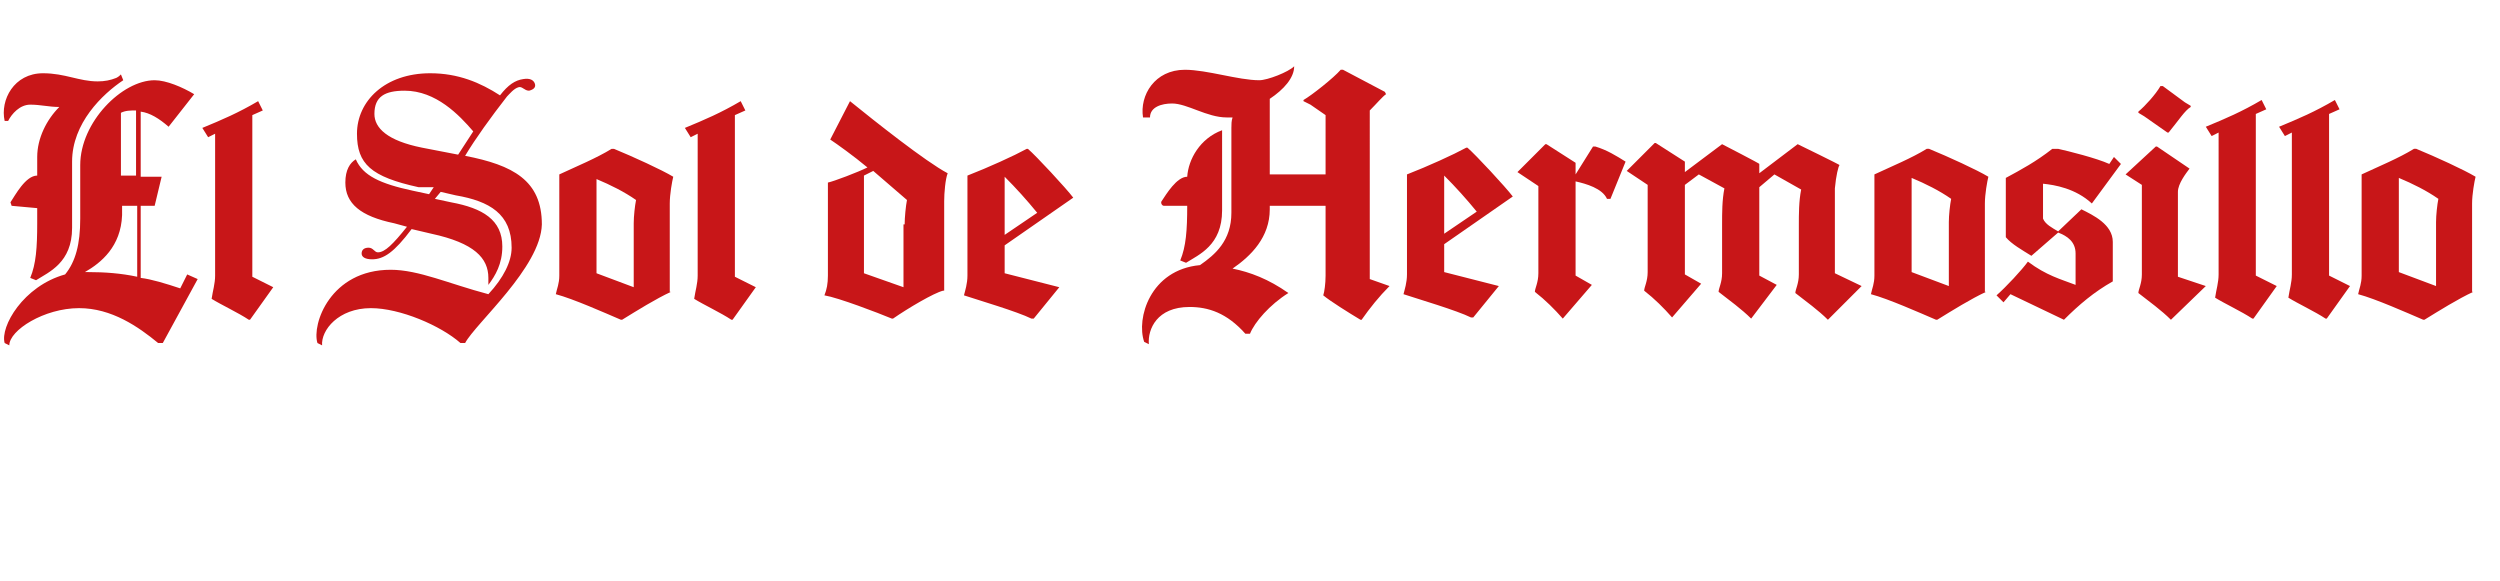 <?xml version="1.0" encoding="utf-8"?>
<!-- Generator: Adobe Illustrator 21.1.0, SVG Export Plug-In . SVG Version: 6.00 Build 0)  -->
<svg version="1.1" id="Capa_1" xmlns="http://www.w3.org/2000/svg" xmlns:xlink="http://www.w3.org/1999/xlink" x="0px" y="0px"
	 viewBox="0 0 215 50" style="enable-background:new 0 0 215 50;" xml:space="preserve">
<style type="text/css">
	.st0{fill:#C81618;}
</style>
<g>
	<path class="st0" d="M13.6,29.5c-1.7-1.4-4-3-6.8-3c-3,0-6,1.9-6,3.2l-0.4-0.2c-0.4-1.4,1.6-4.9,5.2-5.9c0.9-1.1,1.3-2.6,1.3-4.8
		v-4.6c0-3.7,3.6-7.3,6.4-7.3c1,0,2.4,0.6,3.4,1.2l-2.2,2.8c-0.8-0.7-1.6-1.2-2.4-1.3v5.6h1.8l-0.6,2.5h-1.2v6.2
		c0.9,0.1,2.2,0.5,3.4,0.9c0.2-0.4,0.4-0.8,0.6-1.2L17,24l-3,5.5L13.6,29.5z M1,17.7l-0.1-0.3c0.4-0.6,1.3-2.3,2.3-2.3v-1.6
		c0-1.6,0.8-3.2,1.9-4.3C4.2,9.2,3.5,9,2.6,9C1.7,9,1,9.8,0.7,10.4l-0.3,0C0,8.6,1.2,6.3,3.7,6.3C5.6,6.3,6.8,7,8.4,7
		C9,7,9.5,6.9,10,6.7c0.2-0.1,0.3-0.2,0.4-0.3l0.2,0.5c-1.8,1.2-4.4,3.7-4.4,7v5.7c0,3-2,3.8-3.1,4.5l-0.5-0.2
		c0.5-1.2,0.6-2.6,0.6-4.7v-1.3L1,17.7z M7.3,23.4c0.1,0,0.2,0,0.3,0c1.4,0,2.8,0.1,4.2,0.4v-6.1h-1.3v0.8
		C10.4,21.2,8.7,22.6,7.3,23.4L7.3,23.4z M10.4,9.7v5.4h1.3V9.5C11.2,9.5,10.8,9.5,10.4,9.7L10.4,9.7z M17.4,11
		c1.7-0.7,3.1-1.3,4.8-2.3l0.4,0.8l-0.9,0.4v13.9l1.8,0.9l-2,2.8h-0.1c-0.9-0.6-2.4-1.3-3.2-1.8c0.1-0.7,0.3-1.3,0.3-2V11.5
		l-0.6,0.3L17.4,11z M40.7,11.3c-1.2-1.4-3.2-3.5-5.9-3.5c-1.7,0-2.6,0.5-2.6,2c0,1.2,1.1,2.3,4.1,2.9l3.1,0.6L40.7,11.3z M40,29.5
		h-0.4c-1.7-1.5-5.2-3-7.7-3c-2.8,0-4.3,1.9-4.2,3.2l-0.4-0.2c-0.5-1.6,1.1-6.3,6.3-6.3c2.4,0,5,1.2,8.4,2.1c1.3-1.4,2-2.8,2-4
		c0-2.9-1.9-4-4.8-4.5l-1.3-0.3l-0.5,0.6l1.4,0.3c2.7,0.5,4.4,1.5,4.4,3.8c0,1.5-0.6,2.5-1.2,3.3c0-0.2,0-0.4,0-0.6
		c0-1.7-1.2-3-4.9-3.8l-1.7-0.4c-1.5,2-2.4,2.6-3.4,2.6c-0.6,0-0.9-0.2-0.9-0.5c0-0.3,0.2-0.5,0.6-0.5c0.4,0,0.5,0.4,0.8,0.4
		c0.6,0,1.3-0.7,2.5-2.2l-1.1-0.3c-2.9-0.6-4.2-1.7-4.2-3.5c0-1.1,0.4-1.7,0.9-2c0.6,1.4,2.1,2.1,4.9,2.7l1.4,0.3l0.4-0.6L36,16.1
		c-4.1-0.9-5.3-2-5.3-4.6c0-2.8,2.4-5.2,6.3-5.2c2.4,0,4.3,0.8,6,1.9c0.7-0.9,1.3-1.3,2-1.4c0.6-0.1,0.9,0.1,1,0.4
		c0.1,0.3-0.1,0.5-0.5,0.6c-0.4,0-0.6-0.4-0.9-0.3c-0.4,0.1-0.8,0.6-1,0.8c-1.4,1.8-2.7,3.6-3.6,5.1c4.1,0.8,6.6,2.1,6.6,5.9
		C46.5,23,40.9,27.8,40,29.5L40,29.5z M57.7,25.1c-1.3,0.6-2.9,1.6-4.2,2.4h-0.1c-1.4-0.6-4.1-1.8-5.6-2.2c0.1-0.5,0.3-0.9,0.3-1.6
		V15c1.5-0.7,3.2-1.4,4.5-2.2h0.2c1.7,0.7,4.1,1.8,5.1,2.4c-0.1,0.4-0.3,1.5-0.3,2.3V25.1z M54.5,19.2c0-0.6,0.1-1.5,0.2-2
		c-1-0.7-2.2-1.3-3.4-1.8v8.1l3.2,1.2V19.2z M58.9,11c1.7-0.7,3.1-1.3,4.8-2.3l0.4,0.8l-0.9,0.4v13.9l1.8,0.9l-2,2.8h-0.1
		c-0.9-0.6-2.4-1.3-3.2-1.8c0.1-0.7,0.3-1.3,0.3-2V11.5l-0.6,0.3L58.9,11z M81.1,25c-0.8,0.2-3,1.5-4.3,2.4h-0.1
		c-1.2-0.5-4.6-1.8-5.8-2c0.2-0.5,0.3-1,0.3-1.7v-8c0.5-0.1,2.6-0.9,3.4-1.3c-1.2-1-2.6-2-3.2-2.4l1.7-3.3c2.1,1.7,6.5,5.2,8.4,6.2
		c-0.2,0.5-0.3,1.7-0.3,2.4V25z M77.8,19.3c0-0.6,0.1-1.6,0.2-2.1l-2.9-2.5l-0.8,0.4v8.4l3.4,1.2V19.3z M86.4,21.1v2.4l4.7,1.2
		l-2.2,2.7h-0.2c-1.2-0.6-4.6-1.6-5.8-2c0.1-0.4,0.3-1,0.3-1.7v-8.6c1.8-0.7,4-1.7,5.1-2.3h0.1c0.7,0.6,3.3,3.4,3.9,4.2L86.4,21.1z
		 M89.2,18.3c-0.9-1.1-1.8-2.1-2.8-3.1v5L89.2,18.3z"/>
	<path class="st0" d="M110.8,25.2c-1.6,1-2.9,2.5-3.3,3.5l-0.4,0c-1.6-1.8-3.2-2.3-4.8-2.3c-2.8,0-3.6,1.9-3.5,3.2l-0.4-0.2
		c-0.7-2,0.5-6.2,4.8-6.6c1.3-0.9,2.7-2.1,2.7-4.5v-7.3c0-0.3,0-0.6,0.1-0.9c-0.2,0-0.3,0-0.5,0c-1.7,0-3.4-1.2-4.7-1.2
		c-0.9,0-1.9,0.3-1.9,1.2l-0.6,0c-0.3-1.9,1-4.1,3.6-4.1c1.9,0,4.6,0.9,6.4,0.9c0.7,0,2.5-0.7,3-1.2c0,1-0.9,2-2.1,2.8V15h4.8V9.9
		L112.7,9l-0.6-0.3V8.6c0.7-0.4,2.6-1.9,3.2-2.6h0.2l3.6,1.9l0.1,0.2c-0.3,0.2-0.8,0.8-1.4,1.4V24l1.7,0.6c-0.9,0.9-1.7,1.9-2.4,2.9
		H117c-1-0.6-2.6-1.6-3.2-2.1c0.1-0.3,0.2-1,0.2-1.7v-6h-4.8V18c0,2.4-1.6,4-3.2,5.1C107.5,23.4,109.1,24,110.8,25.2L110.8,25.2z
		 M105.1,18.1c0,3-2,3.8-3.1,4.5l-0.5-0.2c0.5-1.2,0.6-2.6,0.6-4.7v0h-2c-0.2,0-0.3-0.3-0.2-0.4c0.4-0.6,1.3-2.1,2.2-2.1
		c0.1-1.5,1.1-3.3,3-4V18.1z M139.8,13.9l-1.3,3.2h-0.3c-0.4-0.9-1.8-1.3-2.7-1.5v8.1l1.4,0.8l-2.5,2.9c-0.7-0.8-1.5-1.6-2.4-2.3
		c0-0.3,0.3-0.8,0.3-1.6v-7.5l-1.8-1.2l2.4-2.4h0.1l2.5,1.6v1l1.5-2.4h0.2C138.2,12.9,139,13.4,139.8,13.9L139.8,13.9z M212.7,25.1
		c-1.3,0.6-2.9,1.6-4.2,2.4h-0.1c-1.4-0.6-4.1-1.8-5.6-2.2c0.1-0.5,0.3-0.9,0.3-1.6v-8.7c1.5-0.7,3.2-1.4,4.5-2.2h0.2
		c1.7,0.7,4.1,1.8,5.1,2.4c-0.1,0.4-0.3,1.5-0.3,2.3V25.1z M209.5,19.1c0-0.6,0.1-1.5,0.2-2c-1-0.7-2.2-1.3-3.4-1.8v8.1l3.2,1.2
		V19.1z M124.2,21v2.4l4.7,1.2l-2.2,2.7h-0.2c-1.2-0.6-4.6-1.6-5.8-2c0.1-0.4,0.3-1,0.3-1.7V15c1.8-0.7,4-1.7,5.1-2.3h0.1
		c0.7,0.6,3.3,3.4,3.9,4.2L124.2,21z M127,18.2c-0.9-1.1-1.8-2.1-2.8-3.1v5L127,18.2z M189.7,10.9c1.7-0.7,3.1-1.3,4.8-2.3l0.4,0.8
		l-0.9,0.4v13.9l1.8,0.9l-2,2.8h-0.1c-0.9-0.6-2.4-1.3-3.2-1.8c0.1-0.7,0.3-1.3,0.3-2V11.4l-0.6,0.3L189.7,10.9z M188.4,9.2
		c-0.5,0.3-1,1.1-1.9,2.2h-0.1l-2-1.4l-0.5-0.3V9.6c0.6-0.5,1.5-1.5,1.9-2.2h0.2l1.9,1.4l0.5,0.3V9.2z M189.7,24.6l-3,2.9
		c-0.8-0.8-1.9-1.6-2.8-2.3c0-0.3,0.3-0.8,0.3-1.6v-7.7l-1.4-0.9l2.6-2.4h0.1l2.8,1.9c-0.3,0.4-1,1.3-1,2v7.3L189.7,24.6z M196,10.9
		c1.7-0.7,3.1-1.3,4.8-2.3l0.4,0.8l-0.9,0.4v13.9l1.8,0.9l-2,2.8h-0.1c-0.9-0.6-2.4-1.3-3.2-1.8c0.1-0.7,0.3-1.3,0.3-2V11.4
		l-0.6,0.3L196,10.9z M178.5,21.8c0-1-0.7-1.5-1.5-1.8l-2.3,2c-0.8-0.5-1.7-1-2.2-1.6v-5.1c1.3-0.7,2.6-1.4,4-2.5l0,0h0.5
		c0.9,0.2,3.3,0.8,4.4,1.3l0.4-0.6l0.6,0.6l-2.5,3.4c-1.4-1.3-3.2-1.6-4.2-1.7v3c0.2,0.5,0.8,0.8,1.3,1.1l2-1.9
		c1,0.5,2.7,1.3,2.7,2.8v3.4c-1.6,0.9-2.9,2-4.2,3.3l-4.6-2.2l-0.6,0.7l-0.6-0.6c0.8-0.7,2.2-2.2,2.7-2.9c1.6,1.2,2.8,1.5,4.1,2
		V21.8z M170.8,25.1c-1.3,0.6-2.9,1.6-4.2,2.4h-0.1c-1.4-0.6-4.1-1.8-5.6-2.2c0.1-0.5,0.3-0.9,0.3-1.6v-8.7c1.5-0.7,3.2-1.4,4.5-2.2
		h0.2c1.7,0.7,4.1,1.8,5.1,2.4c-0.1,0.4-0.3,1.5-0.3,2.3V25.1z M167.6,19.1c0-0.6,0.1-1.5,0.2-2c-1-0.7-2.2-1.3-3.4-1.8v8.1l3.2,1.2
		V19.1z M160.1,24.6l-2.9,2.9c-0.8-0.8-1.9-1.6-2.8-2.3c0-0.3,0.3-0.8,0.3-1.6v-4.2c0-1,0-2.1,0.2-3.1l-2.3-1.3l-1.3,1.1v7.6
		l1.5,0.8l-2.2,2.9c-0.8-0.8-1.9-1.6-2.8-2.3c0-0.3,0.3-0.8,0.3-1.6v-4.2c0-1,0-2.1,0.2-3.1l-2.2-1.2l-1.2,0.9v7.7l1.4,0.8l-2.5,2.9
		c-0.7-0.8-1.5-1.6-2.4-2.3c0-0.3,0.3-0.8,0.3-1.6v-7.5l-1.8-1.2l2.4-2.4h0.1l2.5,1.6v0.9l3.2-2.4c0,0,3.3,1.7,3.2,1.7v0.8l3.3-2.5
		c0,0,3.7,1.8,3.6,1.8c-0.1,0.1-0.3,0.9-0.4,2v7.3L160.1,24.6z"/>
</g>
</svg>
